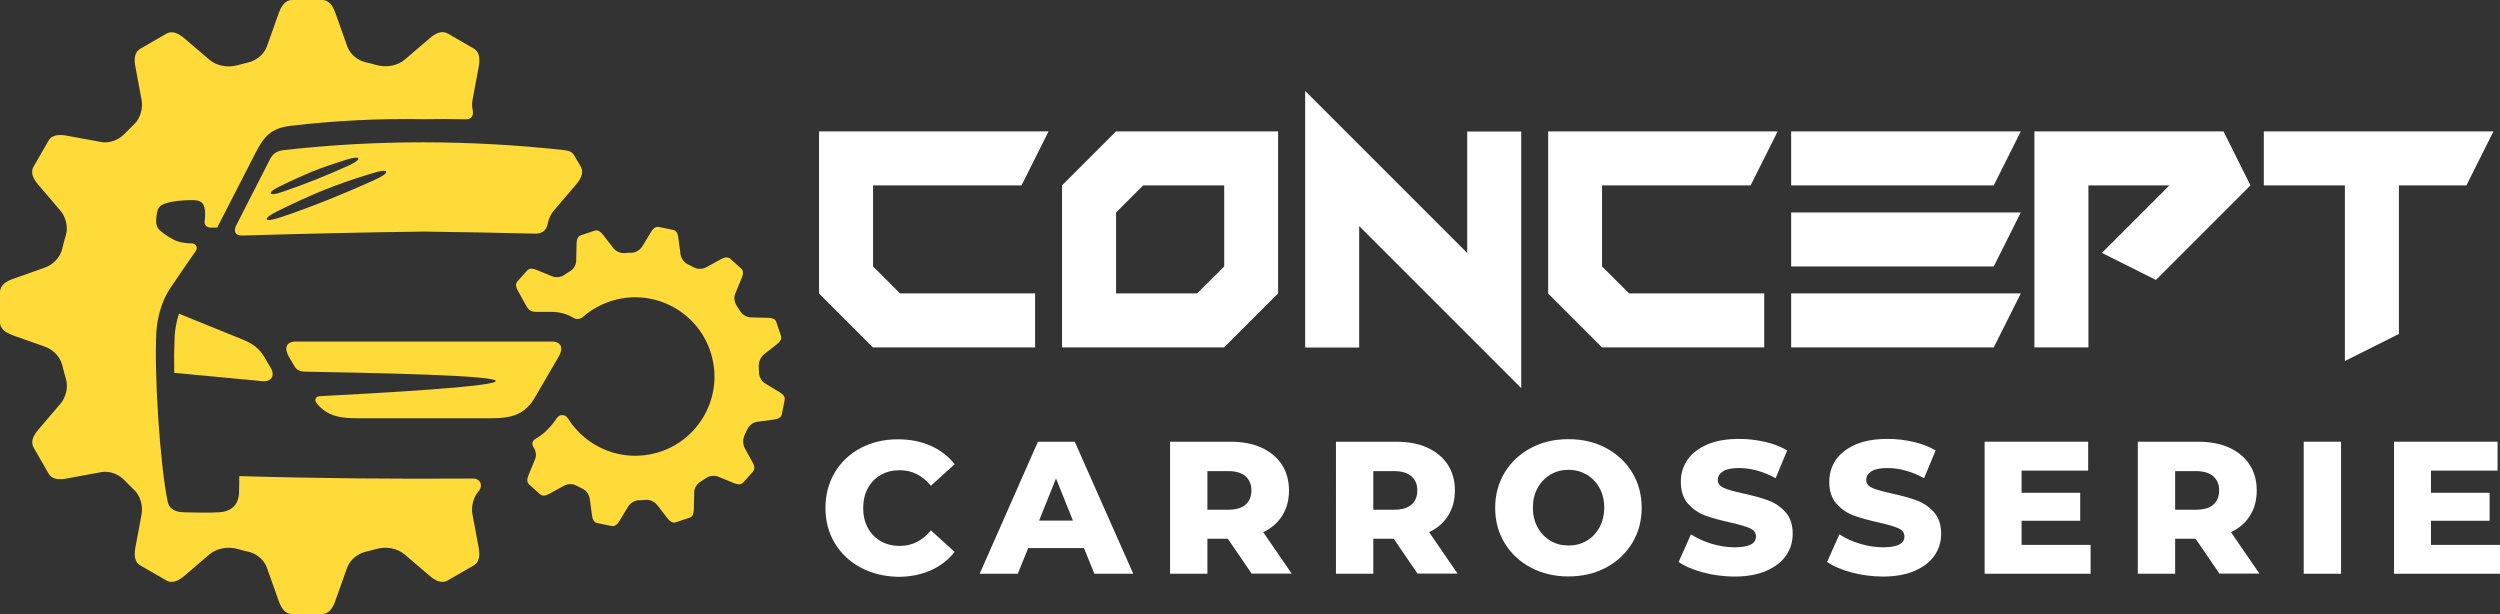 <?xml version="1.0" encoding="utf-8"?>
<!-- Generator: Adobe Illustrator 24.1.0, SVG Export Plug-In . SVG Version: 6.00 Build 0)  -->
<svg version="1.1" id="Layer_1" xmlns="http://www.w3.org/2000/svg" xmlns:xlink="http://www.w3.org/1999/xlink" x="0px" y="0px"
	 width="194.86px" height="47.88px" viewBox="0 0 194.86 47.88" style="enable-background:new 0 0 194.86 47.88;"
	 xml:space="preserve">
<rect x="0" y="0" width="194.86" height="47.88" fill="#333333" stroke="none"/>
<g>
	<path style="fill:#FFFFFF;" d="M68.05,27.09l-4.21-4.21V10.24h17.89l-2.11,4.21H68.05v6.32l2.1,2.1h10.53v4.21H68.05z"/>
	<path style="fill:#FFFFFF;" d="M99.62,22.87l-4.21,4.21H82.78V14.45l4.21-4.21h12.63V22.87z M93.31,22.87l2.11-2.1v-6.32H89.1
		l-2.11,2.11v6.31H93.31z"/>
	<path style="fill:#FFFFFF;" d="M114.36,19.72v-9.47h4.21v20l-12.63-12.63v9.47h-4.21v-20L114.36,19.72z"/>
	<path style="fill:#FFFFFF;" d="M124.88,27.09l-4.21-4.21V10.24h17.89l-2.11,4.21h-11.58v6.32l2.11,2.1h10.53v4.21H124.88z"/>
	<path style="fill:#FFFFFF;" d="M157.51,10.24l-2.11,4.21h-15.79v-4.21H157.51z M157.51,16.56l-2.11,4.21h-15.79v-4.21H157.51z
		 M157.51,22.87l-2.11,4.21h-15.79v-4.21H157.51z"/>
	<path style="fill:#FFFFFF;" d="M162.78,14.45v12.63h-4.21V10.24h14.74l2.1,4.21l-7.37,7.37l-4.21-2.11l5.26-5.26H162.78z"/>
	<path style="fill:#FFFFFF;" d="M194.35,10.24l-2.11,4.21h-5.26v11.58l-4.21,2.11V14.45h-6.32v-4.21H194.35z"/>
	<path style="fill:#FFFFFF;" d="M67.09,44.24c-0.86-0.46-1.53-1.09-2.02-1.9c-0.49-0.81-0.73-1.73-0.73-2.76s0.25-1.95,0.73-2.76
		c0.49-0.81,1.16-1.45,2.02-1.9s1.82-0.68,2.9-0.68c0.94,0,1.79,0.17,2.54,0.5c0.75,0.33,1.38,0.81,1.88,1.44l-1.85,1.68
		c-0.67-0.8-1.47-1.21-2.42-1.21c-0.56,0-1.06,0.12-1.49,0.37c-0.44,0.25-0.77,0.59-1.01,1.04c-0.24,0.45-0.36,0.96-0.36,1.54
		s0.12,1.09,0.36,1.54c0.24,0.45,0.58,0.79,1.01,1.04c0.44,0.25,0.93,0.37,1.49,0.37c0.95,0,1.76-0.4,2.42-1.21l1.85,1.68
		c-0.5,0.63-1.13,1.11-1.88,1.44c-0.75,0.33-1.6,0.5-2.54,0.5C68.91,44.93,67.95,44.7,67.09,44.24z"/>
	<path style="fill:#FFFFFF;" d="M84.49,42.72h-4.35l-0.81,2h-2.97l4.54-10.29h2.87l4.56,10.29h-3.03L84.49,42.72z M83.63,40.58
		l-1.32-3.29l-1.32,3.29H83.63z"/>
	<path style="fill:#FFFFFF;" d="M95.7,41.99h-1.59v2.73H91.2V34.43h4.7c0.93,0,1.74,0.15,2.42,0.46s1.21,0.75,1.59,1.32
		c0.37,0.57,0.56,1.25,0.56,2.02c0,0.74-0.17,1.39-0.52,1.95s-0.84,0.99-1.49,1.3l2.22,3.23h-3.12L95.7,41.99z M97.08,37.12
		c-0.3-0.26-0.75-0.4-1.35-0.4h-1.62v3.01h1.62c0.6,0,1.05-0.13,1.35-0.39c0.3-0.26,0.46-0.63,0.46-1.11S97.38,37.39,97.08,37.12z"
		/>
	<path style="fill:#FFFFFF;" d="M108.63,41.99h-1.59v2.73h-2.91V34.43h4.7c0.93,0,1.74,0.15,2.42,0.46s1.21,0.75,1.59,1.32
		c0.37,0.57,0.56,1.25,0.56,2.02c0,0.74-0.17,1.39-0.52,1.95s-0.84,0.99-1.49,1.3l2.22,3.23h-3.12L108.63,41.99z M110.01,37.12
		c-0.3-0.26-0.75-0.4-1.35-0.4h-1.62v3.01h1.62c0.6,0,1.05-0.13,1.35-0.39c0.3-0.26,0.46-0.63,0.46-1.11S110.32,37.39,110.01,37.12z
		"/>
	<path style="fill:#FFFFFF;" d="M119.32,44.24c-0.87-0.46-1.55-1.1-2.04-1.91c-0.5-0.81-0.74-1.73-0.74-2.75s0.25-1.94,0.74-2.75
		c0.49-0.81,1.18-1.45,2.04-1.91s1.84-0.69,2.93-0.69c1.09,0,2.07,0.23,2.93,0.69s1.55,1.1,2.04,1.91c0.49,0.81,0.74,1.73,0.74,2.75
		s-0.25,1.94-0.74,2.75c-0.5,0.81-1.18,1.45-2.04,1.91s-1.84,0.69-2.93,0.69C121.17,44.93,120.19,44.7,119.32,44.24z M123.67,42.15
		c0.42-0.24,0.75-0.59,1-1.04c0.24-0.45,0.37-0.96,0.37-1.54s-0.12-1.09-0.37-1.54c-0.25-0.45-0.58-0.79-1-1.04
		c-0.42-0.24-0.89-0.37-1.41-0.37s-0.99,0.12-1.41,0.37c-0.42,0.25-0.75,0.59-1,1.04c-0.25,0.45-0.37,0.96-0.37,1.54
		s0.12,1.09,0.37,1.54c0.25,0.45,0.58,0.79,1,1.04c0.42,0.25,0.89,0.37,1.41,0.37S123.25,42.4,123.67,42.15z"/>
	<path style="fill:#FFFFFF;" d="M132.75,44.62c-0.78-0.21-1.42-0.48-1.91-0.82l0.96-2.15c0.46,0.3,1,0.55,1.6,0.73
		s1.21,0.28,1.79,0.28c1.12,0,1.68-0.28,1.68-0.84c0-0.29-0.16-0.51-0.48-0.65c-0.32-0.14-0.83-0.29-1.54-0.45
		c-0.77-0.17-1.42-0.35-1.94-0.54s-0.96-0.5-1.34-0.92c-0.37-0.42-0.56-0.99-0.56-1.71c0-0.63,0.17-1.19,0.51-1.7
		c0.34-0.5,0.86-0.9,1.54-1.2s1.52-0.44,2.51-0.44c0.68,0,1.34,0.08,2,0.23s1.23,0.37,1.73,0.67l-0.9,2.16
		c-0.98-0.53-1.93-0.79-2.85-0.79c-0.58,0-1,0.09-1.26,0.26c-0.26,0.17-0.4,0.39-0.4,0.67s0.16,0.48,0.47,0.62s0.82,0.28,1.51,0.43
		c0.78,0.17,1.43,0.35,1.95,0.54c0.51,0.19,0.96,0.49,1.34,0.91s0.57,0.98,0.57,1.7c0,0.62-0.17,1.18-0.51,1.68
		c-0.34,0.5-0.86,0.9-1.54,1.2c-0.69,0.3-1.52,0.45-2.5,0.45C134.34,44.93,133.53,44.83,132.75,44.62z"/>
	<path style="fill:#FFFFFF;" d="M144.32,44.62c-0.78-0.21-1.42-0.48-1.91-0.82l0.96-2.15c0.46,0.3,1,0.55,1.6,0.73
		s1.21,0.28,1.79,0.28c1.12,0,1.68-0.28,1.68-0.84c0-0.29-0.16-0.51-0.48-0.65c-0.32-0.14-0.83-0.29-1.54-0.45
		c-0.77-0.17-1.42-0.35-1.94-0.54s-0.96-0.5-1.34-0.92c-0.37-0.42-0.56-0.99-0.56-1.71c0-0.63,0.17-1.19,0.51-1.7
		c0.34-0.5,0.86-0.9,1.54-1.2s1.52-0.44,2.51-0.44c0.68,0,1.34,0.08,2,0.23s1.23,0.37,1.73,0.67l-0.9,2.16
		c-0.98-0.53-1.93-0.79-2.85-0.79c-0.58,0-1,0.09-1.26,0.26c-0.26,0.17-0.4,0.39-0.4,0.67s0.16,0.48,0.47,0.62s0.82,0.28,1.51,0.43
		c0.78,0.17,1.43,0.35,1.95,0.54c0.51,0.19,0.96,0.49,1.34,0.91s0.57,0.98,0.57,1.7c0,0.62-0.17,1.18-0.51,1.68
		c-0.34,0.5-0.86,0.9-1.54,1.2c-0.69,0.3-1.52,0.45-2.5,0.45C145.91,44.93,145.1,44.83,144.32,44.62z"/>
	<path style="fill:#FFFFFF;" d="M162.95,42.47v2.25h-8.26V34.43h8.07v2.25h-5.19v1.73h4.57v2.18h-4.57v1.88H162.95z"/>
	<path style="fill:#FFFFFF;" d="M171.13,41.99h-1.59v2.73h-2.91V34.43h4.7c0.93,0,1.74,0.15,2.42,0.46s1.21,0.75,1.59,1.32
		c0.37,0.57,0.56,1.25,0.56,2.02c0,0.74-0.17,1.39-0.52,1.95s-0.84,0.99-1.49,1.3l2.22,3.23h-3.12L171.13,41.99z M172.51,37.12
		c-0.3-0.26-0.75-0.4-1.35-0.4h-1.62v3.01h1.62c0.6,0,1.05-0.13,1.35-0.39c0.3-0.26,0.46-0.63,0.46-1.11S172.81,37.39,172.51,37.12z
		"/>
	<path style="fill:#FFFFFF;" d="M179.56,34.43h2.91v10.29h-2.91V34.43z"/>
	<path style="fill:#FFFFFF;" d="M194.86,42.47v2.25h-8.26V34.43h8.07v2.25h-5.19v1.73h4.57v2.18h-4.57v1.88H194.86z"/>
</g>
<g>
	<path style="fill-rule:evenodd;clip-rule:evenodd;fill:#FEDB38;" d="M60.94,32.29c-0.06,0.28-0.33,0.37-0.62,0.41L59,32.88
		c-0.31,0.04-0.61,0.28-0.74,0.56c-0.06,0.12-0.12,0.25-0.18,0.37c-0.18,0.36-0.22,0.78-0.02,1.14l0.59,1.07
		c0.14,0.25,0.23,0.52,0.04,0.74l-0.76,0.85c-0.19,0.21-0.47,0.15-0.74,0.04l-1.19-0.49c-0.28-0.12-0.69-0.09-0.95,0.09
		c-0.15,0.1-0.3,0.21-0.46,0.3c-0.27,0.17-0.47,0.48-0.48,0.8c-0.01,0.45-0.02,0.89-0.03,1.34c-0.01,0.29-0.06,0.57-0.33,0.66
		l-1.08,0.36c-0.27,0.09-0.48-0.11-0.66-0.33l-0.79-1.02c-0.19-0.25-0.55-0.42-0.87-0.4c-0.18,0.02-0.37,0.03-0.55,0.03
		c-0.35,0.01-0.67,0.22-0.85,0.51c-0.22,0.36-0.44,0.72-0.66,1.09c-0.15,0.25-0.34,0.46-0.62,0.41l-1.12-0.23
		c-0.28-0.06-0.37-0.33-0.41-0.62c-0.06-0.42-0.12-0.84-0.17-1.26c-0.05-0.34-0.26-0.66-0.57-0.8c-0.17-0.08-0.33-0.16-0.49-0.25
		c-0.28-0.15-0.68-0.13-0.95,0.02l-1.13,0.62c-0.25,0.14-0.52,0.23-0.74,0.04l-0.85-0.76c-0.21-0.19-0.15-0.47-0.04-0.74
		c0.17-0.41,0.34-0.83,0.51-1.24c0.13-0.32,0.05-0.67-0.14-0.94c-0.07-0.1-0.09-0.22-0.07-0.33c0.03-0.12,0.11-0.23,0.22-0.29
		c0.61-0.35,1.17-0.87,1.69-1.64c0.09-0.14,0.24-0.22,0.41-0.23c0.19,0,0.34,0.1,0.44,0.25c1.42,2.29,4.23,3.46,6.94,2.69
		c3.28-0.93,5.19-4.35,4.25-7.63c-0.93-3.28-4.35-5.19-7.64-4.25c-0.9,0.26-1.7,0.7-2.36,1.28c-0.21,0.19-0.51,0.23-0.76,0.08
		c-0.53-0.32-1.1-0.46-1.71-0.46h-1.14c-0.52,0-0.65-0.16-0.88-0.57l-0.59-1.07c-0.14-0.25-0.23-0.52-0.04-0.74l0.76-0.85
		c0.19-0.21,0.47-0.15,0.74-0.04l1.19,0.49c0.28,0.12,0.69,0.09,0.95-0.09c0.15-0.11,0.3-0.21,0.46-0.3
		c0.27-0.17,0.47-0.48,0.48-0.8c0.01-0.45,0.02-0.89,0.03-1.34c0.01-0.29,0.06-0.57,0.33-0.66l1.08-0.36
		c0.27-0.09,0.48,0.11,0.66,0.33l0.79,1.02c0.19,0.25,0.55,0.42,0.87,0.4c0.18-0.02,0.37-0.03,0.55-0.03
		c0.35-0.01,0.67-0.22,0.85-0.51c0.22-0.36,0.44-0.72,0.66-1.09c0.15-0.25,0.34-0.46,0.62-0.41l1.12,0.23
		c0.28,0.06,0.37,0.33,0.4,0.62c0.06,0.42,0.12,0.84,0.17,1.26c0.05,0.34,0.26,0.66,0.57,0.8c0.17,0.08,0.33,0.16,0.49,0.25
		c0.28,0.15,0.68,0.13,0.95-0.02l1.13-0.62c0.25-0.14,0.52-0.23,0.74-0.04l0.85,0.76c0.21,0.19,0.15,0.47,0.04,0.74
		c-0.17,0.41-0.34,0.83-0.51,1.24c-0.12,0.3-0.05,0.66,0.12,0.92c0.1,0.15,0.21,0.31,0.3,0.46c0.16,0.27,0.53,0.45,0.84,0.45
		l1.29,0.03c0.29,0.01,0.57,0.06,0.66,0.33l0.36,1.08c0.09,0.27-0.11,0.48-0.33,0.66l-0.96,0.75c-0.32,0.25-0.47,0.66-0.44,1.06
		c0.01,0.14,0.02,0.27,0.02,0.41c0.01,0.31,0.19,0.64,0.45,0.81l1.14,0.69c0.25,0.15,0.46,0.34,0.41,0.62L60.94,32.29z"/>
	<path style="fill-rule:evenodd;clip-rule:evenodd;fill:#FEDB38;" d="M25.1,0c0.58,0,0.87,0.51,1.06,1.06l0.91,2.56
		c0.21,0.6,0.8,1.09,1.42,1.23c0.27,0.06,0.54,0.13,0.81,0.21c0.78,0.22,1.65,0.1,2.28-0.44l1.88-1.61
		c0.44-0.38,0.94-0.68,1.45-0.39l2.01,1.16c0.5,0.29,0.49,0.88,0.39,1.45l-0.48,2.57c-0.05,0.25-0.04,0.53,0.02,0.81
		c0.08,0.39-0.11,0.7-0.52,0.69c-1.1-0.03-2.19-0.03-3.29-0.01c-3.48-0.06-6.95,0.11-10.41,0.52c-1.52,0.18-2.06,0.84-2.72,2.12
		l-2.98,5.81l-0.53,0c-0.25,0-0.48-0.19-0.45-0.45c0.03-0.31,0.06-0.57,0.03-0.86c-0.08-0.81-0.51-0.84-1.18-0.83
		c-0.66,0.01-1.51,0.09-2.05,0.31c-0.47,0.19-0.51,0.57-0.56,1.01c0,0.04-0.01,0.1-0.02,0.2c-0.01,0.36,0.04,0.61,0.32,0.86
		c0.33,0.3,0.94,0.69,1.35,0.83c0.34,0.11,0.69,0.16,1.09,0.16c0.16,0,0.28,0.07,0.35,0.17c0.08,0.12,0.08,0.29-0.04,0.45
		c-0.68,0.96-1.34,1.95-2,2.92c-0.62,0.93-0.99,2.25-1.05,3.35c-0.18,3.1,0.26,10.24,0.88,13.24c0.13,0.64,0.7,0.82,1.28,0.83
		c0.85,0.02,1.89,0.05,2.73,0c0.94-0.06,1.52-0.57,1.55-1.52c0.01-0.33,0.03-1.11,0.02-1.3c6.09,0.18,12.17,0.23,18.25,0.19
		c0.26,0,0.44,0.12,0.53,0.3c0.1,0.2,0.07,0.47-0.14,0.71c-0.4,0.45-0.57,1.18-0.47,1.75l0.48,2.57c0.11,0.57,0.12,1.16-0.39,1.45
		l-2.01,1.16c-0.51,0.29-1.01-0.01-1.45-0.39l-1.88-1.61c-0.63-0.54-1.5-0.66-2.28-0.44c-0.27,0.08-0.54,0.14-0.81,0.21
		c-0.61,0.15-1.2,0.63-1.42,1.23l-0.91,2.56c-0.19,0.55-0.48,1.06-1.06,1.06h-2.32c-0.58,0-0.87-0.51-1.06-1.06l-0.91-2.56
		c-0.21-0.6-0.8-1.09-1.42-1.23c-0.27-0.06-0.54-0.13-0.81-0.21c-0.78-0.22-1.65-0.1-2.28,0.44l-1.88,1.61
		c-0.44,0.38-0.94,0.68-1.45,0.39l-2.01-1.16c-0.51-0.29-0.49-0.88-0.39-1.45l0.48-2.57c0.11-0.61-0.1-1.42-0.56-1.85
		c-0.27-0.26-0.54-0.52-0.79-0.79c-0.45-0.46-1.15-0.74-1.79-0.62c-0.89,0.16-1.78,0.33-2.67,0.49c-0.57,0.11-1.16,0.12-1.45-0.39
		L2.63,34.9c-0.29-0.51,0.01-1.01,0.39-1.45l1.7-1.99c0.41-0.49,0.61-1.27,0.43-1.89c-0.11-0.36-0.2-0.72-0.29-1.08
		c-0.16-0.68-0.71-1.24-1.36-1.47c-0.81-0.29-1.62-0.58-2.43-0.86C0.51,25.96,0,25.68,0,25.1v-2.32c0-0.58,0.51-0.87,1.06-1.06
		c0.81-0.29,1.62-0.58,2.43-0.86c0.65-0.23,1.2-0.79,1.36-1.47c0.09-0.36,0.18-0.72,0.29-1.08c0.18-0.62-0.01-1.4-0.43-1.89
		l-1.7-1.99c-0.38-0.44-0.68-0.94-0.39-1.45l1.16-2.01c0.29-0.51,0.88-0.49,1.45-0.39c0.89,0.16,1.78,0.33,2.67,0.49
		c0.64,0.12,1.34-0.16,1.79-0.62c0.26-0.27,0.52-0.53,0.79-0.79c0.46-0.43,0.67-1.24,0.56-1.85l-0.48-2.57
		c-0.11-0.57-0.12-1.16,0.39-1.45l2.01-1.16c0.5-0.29,1.01,0.01,1.45,0.39l1.88,1.61c0.63,0.54,1.5,0.66,2.28,0.44
		c0.27-0.08,0.54-0.14,0.81-0.21c0.61-0.15,1.2-0.63,1.42-1.23l0.91-2.56C21.91,0.51,22.2,0,22.78,0H25.1L25.1,0z M44.76,12.12
		c-0.18-0.32-0.44-0.37-0.8-0.42c-3.62-0.4-7.27-0.6-10.92-0.61c-3.65,0-7.29,0.2-10.92,0.61c-0.52,0.07-0.83,0.23-1.09,0.74
		c-1.55,3.04-2.43,4.75-2.62,5.13c-0.24,0.47-0.06,0.8,0.47,0.79c4.72-0.14,9.44-0.25,14.16-0.31c2.89,0.04,5.78,0.09,8.67,0.16
		c0.56,0.01,0.89-0.25,1-0.83c0.07-0.36,0.23-0.71,0.46-0.97l1.7-1.99c0.38-0.44,0.68-0.94,0.39-1.45L44.76,12.12L44.76,12.12z
		 M21.81,16.37c-0.1,0.05-1.15,0.54-1.01,0.73c0.08,0.11,0.47,0.04,1.18-0.2c1.2-0.4,2.42-0.86,3.6-1.33
		c1.15-0.46,2.29-0.95,3.52-1.5c0.73-0.33,1.06-0.56,1-0.7c-0.08-0.19-1.1,0.14-1.23,0.18c-1.37,0.42-2.49,0.81-3.59,1.25
		C24.18,15.24,23.09,15.74,21.81,16.37L21.81,16.37z M21.86,14.5c-0.1,0.05-0.84,0.4-0.75,0.57c0.05,0.11,0.36,0.08,0.92-0.12
		c0.93-0.32,1.77-0.63,2.6-0.96c0.84-0.33,1.66-0.69,2.55-1.09c0.57-0.26,0.81-0.47,0.75-0.56c-0.06-0.09-0.38-0.07-0.95,0.11
		c-0.99,0.31-1.81,0.59-2.61,0.91C23.58,13.69,22.79,14.04,21.86,14.5L21.86,14.5z M24.93,30.88c-0.34,0.02-0.44,0.29-0.26,0.53
		c1,1.29,2.4,1.19,3.96,1.19h8.82c1.7,0,3.23,0.13,4.23-1.6l1.87-3.21c0.37-0.63,0.24-1.17-0.56-1.17h-9.96h-9.96
		c-0.79,0-0.92,0.54-0.56,1.17l0.45,0.77c0.17,0.3,0.49,0.41,0.82,0.41c5.36,0.09,9.27,0.2,11.73,0.33
		c2.01,0.11,3.05,0.24,3.13,0.38c0.09,0.15-0.96,0.33-3.13,0.52C33.23,30.41,29.7,30.63,24.93,30.88L24.93,30.88z M13.61,26.23
		c-0.04,0.95-0.05,1.89-0.03,2.83l6.88,0.65c0.65,0.06,1.01-0.4,0.65-1.02c-0.09-0.15-0.25-0.43-0.5-0.85
		c-0.41-0.71-0.96-1.08-1.71-1.38c-3.3-1.34-4.95-2.01-4.95-2.01C13.76,25.03,13.65,25.62,13.61,26.23z"/>
</g>
</svg>
